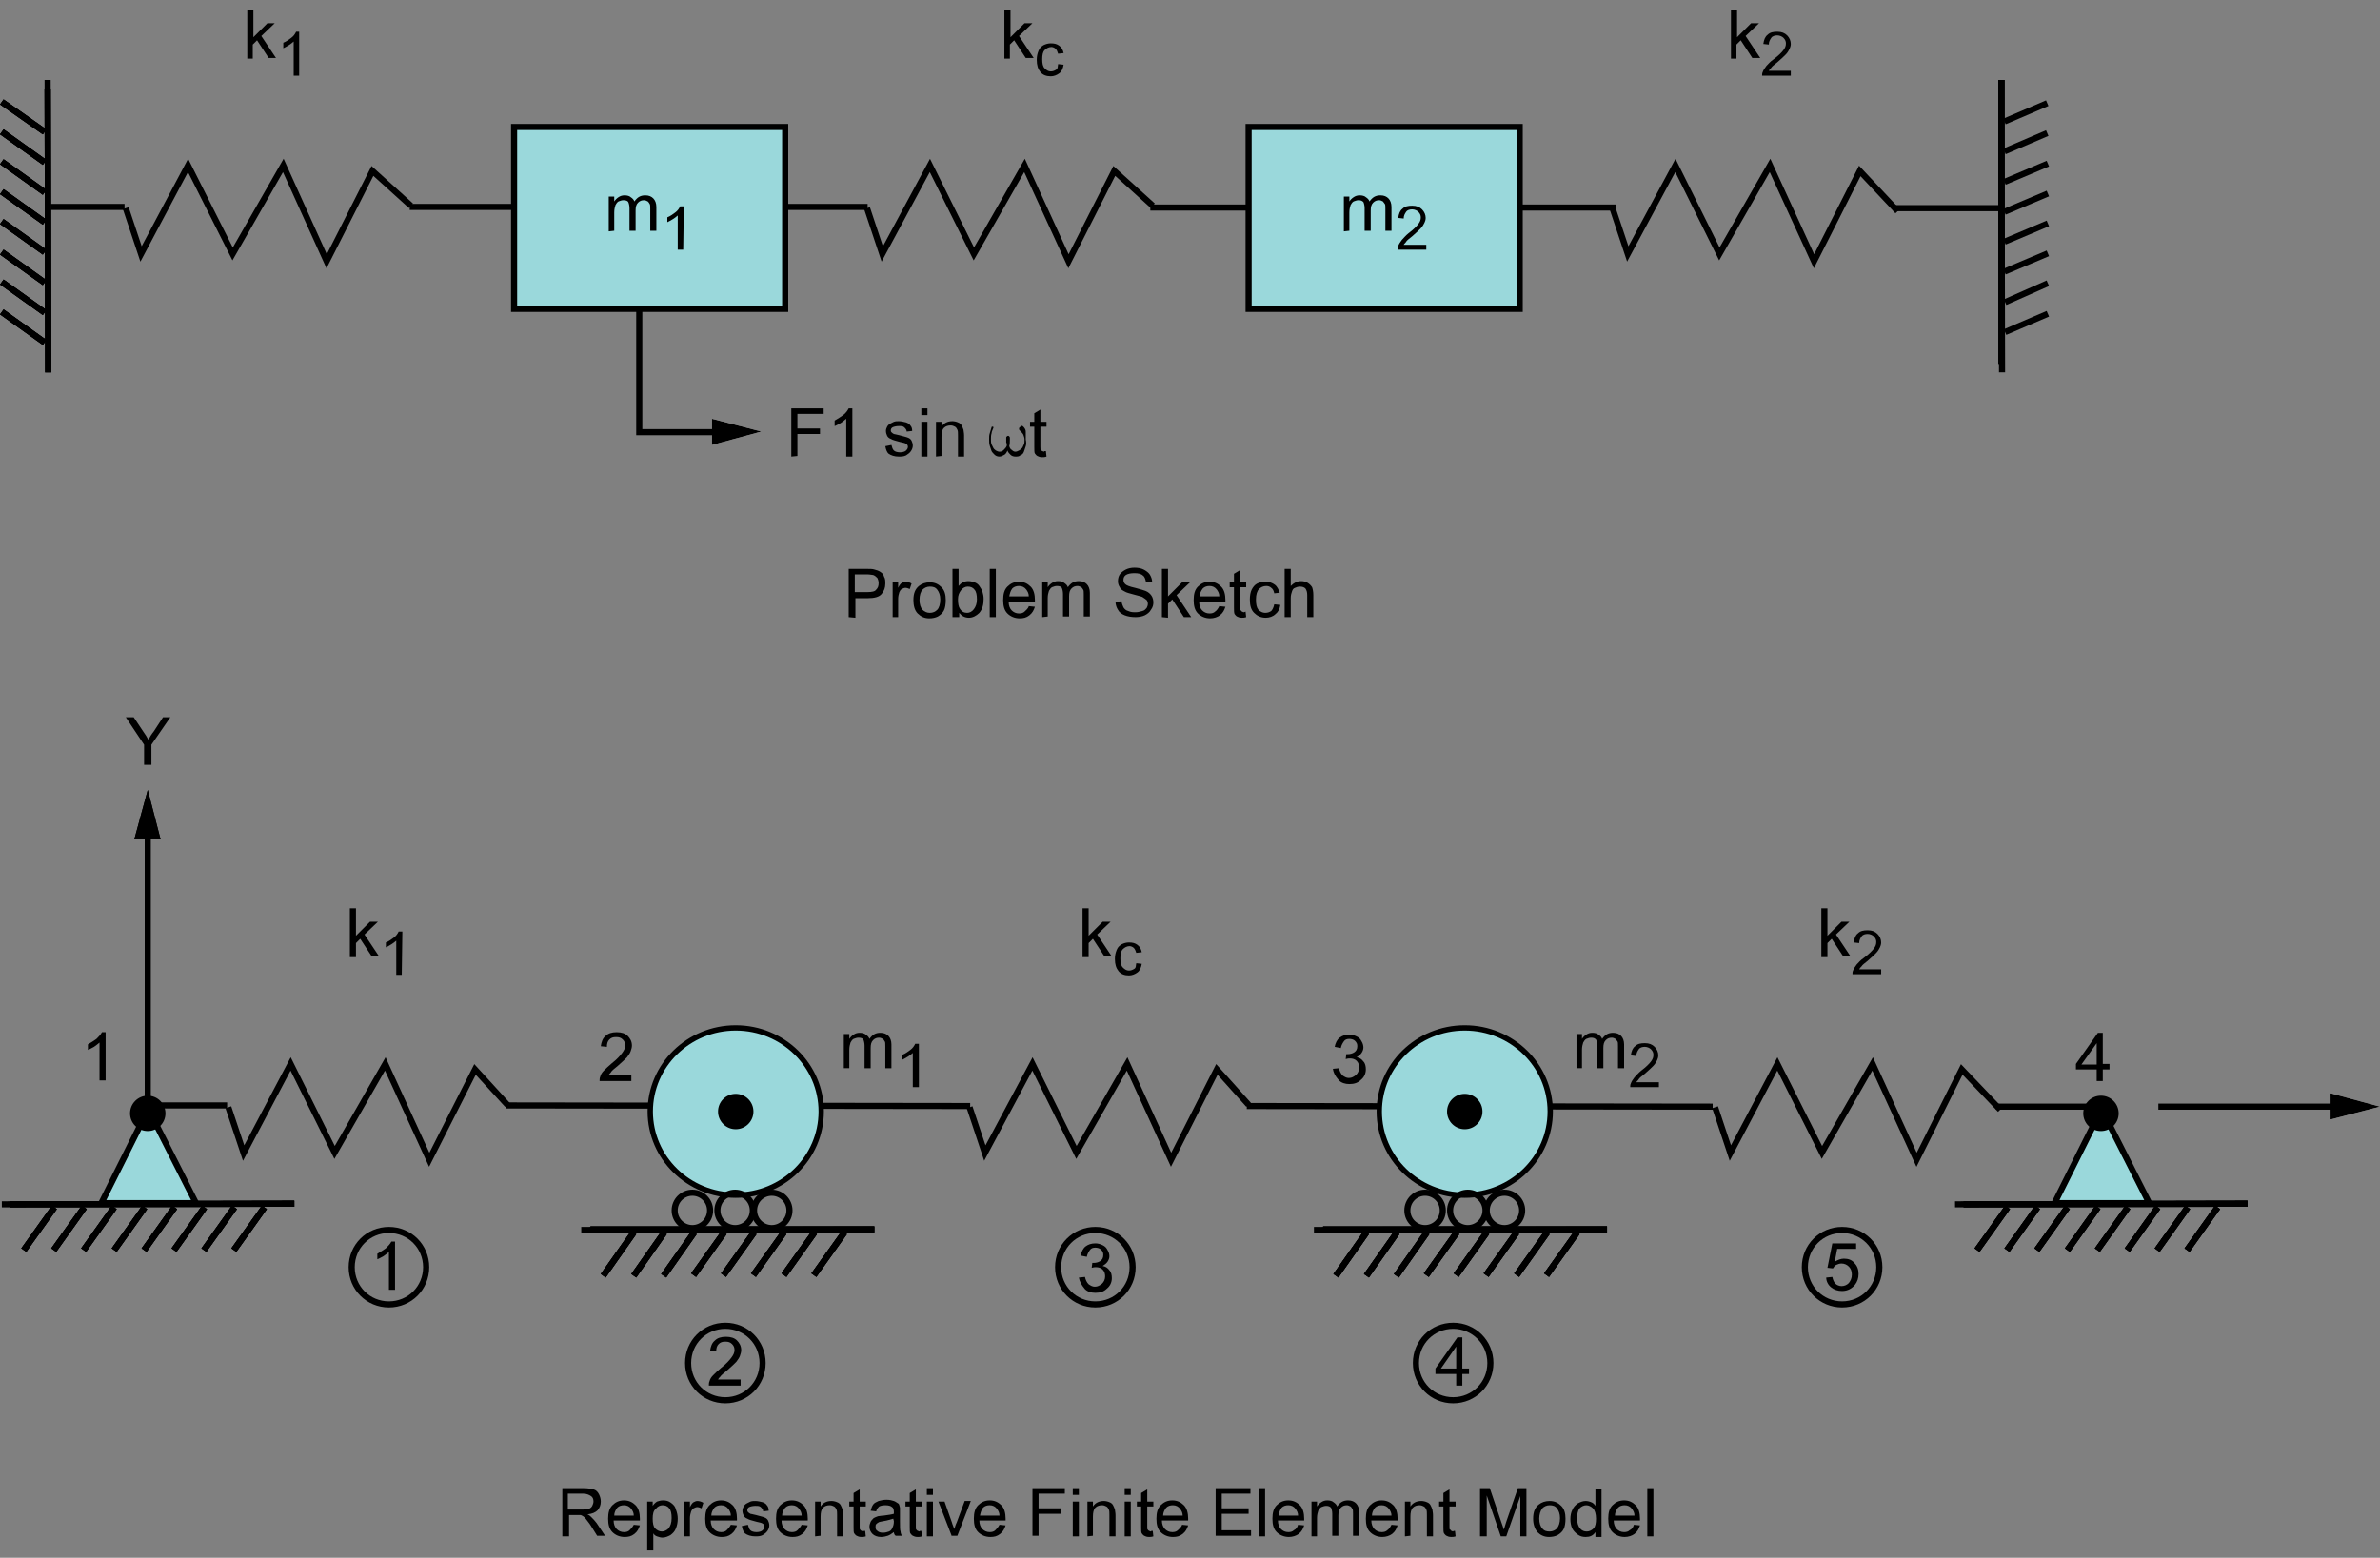 <?xml version="1.0" encoding="utf-8"?>
<!-- Generator: Adobe Illustrator 17.1.0, SVG Export Plug-In . SVG Version: 6.00 Build 0)  -->

<svg version="1.1" id="Layer_1" xmlns="http://www.w3.org/2000/svg" xmlns:xlink="http://www.w3.org/1999/xlink" x="0px" y="0px"
	 width="389.8px" height="255.2px" viewBox="0 0 389.8 255.2" enable-background="new 0 0 389.8 255.2" xml:space="preserve">
<rect x="0" y="0" width="389.8" height="255.2" fill="#808080" stroke="none"/>
<g enable-background="new    ">
	<path d="M139,101.1v-7.9h3c0.5,0,0.9,0,1.2,0.1c0.4,0.1,0.7,0.2,1,0.4s0.5,0.4,0.6,0.8c0.2,0.3,0.2,0.7,0.2,1.1
		c0,0.7-0.2,1.2-0.6,1.7s-1.2,0.7-2.3,0.7h-2v3.2L139,101.1L139,101.1z M140.1,97h2c0.7,0,1.2-0.1,1.4-0.4c0.3-0.3,0.4-0.6,0.4-1.1
		c0-0.3-0.1-0.6-0.2-0.8c-0.2-0.2-0.4-0.4-0.7-0.5c-0.2,0-0.5-0.1-1-0.1h-2V97H140.1z"/>
	<path d="M146.2,101.1v-5.7h0.9v0.9c0.2-0.4,0.4-0.7,0.6-0.8c0.2-0.1,0.4-0.2,0.6-0.2c0.3,0,0.7,0.1,1,0.3l-0.3,0.9
		c-0.2-0.1-0.5-0.2-0.7-0.2s-0.4,0.1-0.6,0.2s-0.3,0.3-0.4,0.5c-0.1,0.3-0.2,0.7-0.2,1.1v3C147.1,101.1,146.2,101.1,146.2,101.1z"/>
	<path d="M149.6,98.3c0-1.1,0.3-1.8,0.9-2.3c0.5-0.4,1.1-0.6,1.8-0.6c0.8,0,1.4,0.3,1.9,0.8s0.7,1.2,0.7,2.1c0,0.7-0.1,1.3-0.3,1.7
		c-0.2,0.4-0.5,0.7-1,1c-0.4,0.2-0.9,0.3-1.4,0.3c-0.8,0-1.4-0.3-1.9-0.8S149.6,99.2,149.6,98.3z M150.6,98.3c0,0.7,0.2,1.3,0.5,1.6
		s0.7,0.5,1.2,0.5s0.9-0.2,1.2-0.5s0.5-0.9,0.5-1.7c0-0.7-0.2-1.2-0.5-1.6s-0.7-0.5-1.2-0.5s-0.9,0.2-1.2,0.5S150.6,97.5,150.6,98.3
		z"/>
	<path d="M156.9,101.1H156v-7.9h1V96c0.4-0.5,0.9-0.8,1.6-0.8c0.4,0,0.7,0.1,1,0.2s0.6,0.3,0.8,0.6c0.2,0.3,0.4,0.6,0.5,0.9
		c0.1,0.4,0.2,0.7,0.2,1.2c0,1-0.2,1.7-0.7,2.3c-0.5,0.5-1.1,0.8-1.7,0.8c-0.7,0-1.2-0.3-1.6-0.8v0.7H156.9z M156.9,98.2
		c0,0.7,0.1,1.2,0.3,1.5c0.3,0.5,0.7,0.7,1.2,0.7c0.4,0,0.8-0.2,1.1-0.6s0.5-0.9,0.5-1.6s-0.1-1.3-0.4-1.6c-0.3-0.4-0.7-0.5-1.1-0.5
		c-0.4,0-0.8,0.2-1.1,0.6S156.9,97.5,156.9,98.2z"/>
	<path d="M162.1,101.1v-7.9h1v7.9H162.1z"/>
	<path d="M168.5,99.3l1,0.1c-0.2,0.6-0.4,1-0.9,1.4s-1,0.5-1.6,0.5c-0.8,0-1.5-0.3-2-0.8s-0.7-1.2-0.7-2.2s0.2-1.7,0.7-2.2
		s1.1-0.8,1.9-0.8c0.8,0,1.4,0.3,1.9,0.8s0.7,1.3,0.7,2.2c0,0.1,0,0.1,0,0.3h-4.3c0,0.6,0.2,1.1,0.5,1.4s0.7,0.5,1.2,0.5
		c0.4,0,0.7-0.1,0.9-0.3S168.4,99.7,168.5,99.3z M165.3,97.7h3.2c0-0.5-0.2-0.8-0.4-1.1c-0.3-0.4-0.7-0.6-1.2-0.6
		c-0.4,0-0.8,0.1-1.1,0.4C165.5,96.8,165.4,97.2,165.3,97.7z"/>
	<path d="M170.7,101.1v-5.7h0.9v0.8c0.2-0.3,0.4-0.5,0.7-0.7s0.6-0.3,1-0.3s0.8,0.1,1,0.3c0.3,0.2,0.5,0.4,0.6,0.7
		c0.5-0.7,1-1,1.8-1c0.6,0,1,0.2,1.3,0.5s0.5,0.8,0.5,1.4v3.9h-1v-3.6c0-0.4,0-0.7-0.1-0.8c-0.1-0.2-0.2-0.3-0.3-0.4
		c-0.2-0.1-0.4-0.2-0.6-0.2c-0.4,0-0.7,0.1-1,0.4s-0.4,0.7-0.4,1.3v3.3h-1v-3.7c0-0.4-0.1-0.8-0.2-1s-0.4-0.3-0.8-0.3
		c-0.3,0-0.5,0.1-0.8,0.2c-0.2,0.1-0.4,0.4-0.5,0.6c-0.1,0.3-0.2,0.7-0.2,1.2v3L170.7,101.1L170.7,101.1z"/>
	<path d="M182.7,98.6l1-0.1c0,0.4,0.2,0.7,0.3,1c0.2,0.3,0.4,0.5,0.8,0.6c0.4,0.2,0.8,0.2,1.2,0.2s0.7-0.1,1.1-0.2s0.5-0.3,0.7-0.5
		c0.1-0.2,0.2-0.4,0.2-0.7c0-0.2-0.1-0.5-0.2-0.6s-0.4-0.3-0.7-0.5c-0.2-0.1-0.7-0.2-1.4-0.4s-1.2-0.3-1.5-0.5
		c-0.4-0.2-0.7-0.4-0.8-0.7c-0.2-0.3-0.3-0.6-0.3-1s0.1-0.8,0.3-1.1s0.6-0.6,1-0.8c0.4-0.2,0.9-0.3,1.4-0.3c0.6,0,1.1,0.1,1.5,0.3
		c0.4,0.2,0.8,0.5,1,0.8s0.4,0.8,0.4,1.2l-1,0.1c-0.1-0.5-0.2-0.9-0.5-1.1c-0.3-0.3-0.8-0.4-1.4-0.4c-0.6,0-1.1,0.1-1.4,0.3
		c-0.3,0.2-0.4,0.5-0.4,0.8s0.1,0.5,0.3,0.7s0.7,0.4,1.6,0.6c0.8,0.2,1.4,0.4,1.7,0.5c0.5,0.2,0.8,0.5,1,0.8s0.3,0.7,0.3,1.1
		s-0.1,0.8-0.4,1.2c-0.2,0.4-0.6,0.7-1,0.9c-0.4,0.2-1,0.3-1.5,0.3c-0.7,0-1.3-0.1-1.8-0.3c-0.5-0.2-0.9-0.5-1.1-0.9
		C182.9,99.6,182.7,99.1,182.7,98.6z"/>
	<path d="M190.3,101.1v-7.9h1v4.5l2.3-2.3h1.3l-2.2,2.1l2.4,3.6h-1.2l-1.9-2.9l-0.7,0.7v2.3L190.3,101.1L190.3,101.1z"/>
	<path d="M199.7,99.3l1,0.1c-0.2,0.6-0.4,1-0.9,1.4c-0.4,0.3-1,0.5-1.6,0.5c-0.8,0-1.5-0.3-2-0.8s-0.7-1.2-0.7-2.2s0.2-1.7,0.7-2.2
		s1.1-0.8,1.9-0.8c0.8,0,1.4,0.3,1.9,0.8s0.7,1.3,0.7,2.2c0,0.1,0,0.1,0,0.3h-4.3c0,0.6,0.2,1.1,0.5,1.4s0.7,0.5,1.2,0.5
		c0.4,0,0.7-0.1,0.9-0.3C199.3,100,199.5,99.7,199.7,99.3z M196.5,97.7h3.2c0-0.5-0.2-0.8-0.4-1.1c-0.3-0.4-0.7-0.6-1.2-0.6
		c-0.4,0-0.8,0.1-1.1,0.4C196.7,96.8,196.5,97.2,196.5,97.7z"/>
	<path d="M204,100.2l0.1,0.9c-0.3,0.1-0.5,0.1-0.7,0.1c-0.4,0-0.6-0.1-0.8-0.2s-0.3-0.3-0.4-0.4c-0.1-0.2-0.1-0.6-0.1-1.1v-3.3h-0.7
		v-0.8h0.7V94l1-0.6v2h1v0.8h-1v3.3c0,0.3,0,0.5,0.1,0.5s0.1,0.1,0.2,0.2c0.1,0,0.2,0.1,0.3,0.1C203.7,100.3,203.8,100.3,204,100.2z
		"/>
	<path d="M208.7,99l1,0.1c-0.1,0.7-0.4,1.2-0.8,1.5c-0.4,0.4-1,0.6-1.6,0.6c-0.8,0-1.4-0.3-1.9-0.8s-0.7-1.2-0.7-2.2
		c0-0.6,0.1-1.2,0.3-1.6s0.5-0.8,0.9-1s0.9-0.3,1.4-0.3c0.6,0,1.1,0.2,1.5,0.5s0.6,0.8,0.8,1.3l-0.9,0.1c-0.1-0.4-0.2-0.7-0.5-0.9
		c-0.2-0.2-0.5-0.3-0.8-0.3c-0.5,0-0.9,0.2-1.2,0.5s-0.5,0.9-0.5,1.7c0,0.8,0.1,1.3,0.4,1.7c0.3,0.3,0.7,0.5,1.1,0.5
		c0.4,0,0.7-0.1,1-0.3C208.4,99.9,208.6,99.5,208.7,99z"/>
	<path d="M210.4,101.1v-7.9h1V96c0.5-0.5,1-0.8,1.7-0.8c0.4,0,0.8,0.1,1.1,0.3c0.3,0.2,0.5,0.4,0.7,0.7c0.1,0.3,0.2,0.7,0.2,1.3v3.6
		h-1v-3.6c0-0.5-0.1-0.8-0.3-1.1c-0.2-0.2-0.5-0.3-0.9-0.3c-0.3,0-0.6,0.1-0.8,0.2c-0.3,0.1-0.4,0.3-0.5,0.6
		c-0.1,0.3-0.2,0.6-0.2,1.1v3.1C211.4,101.1,210.4,101.1,210.4,101.1z"/>
</g>
<g>
	<line fill="none" stroke="#000000" x1="310.1" y1="34.1" x2="327.4" y2="34.1"/>
	<path fill="none" stroke="#000000" d="M260.7,34"/>
	<line fill="none" stroke="#000000" x1="188.4" y1="34" x2="264.7" y2="34"/>
	<path fill="none" stroke="#000000" d="M188.4,34"/>
	<path fill="none" stroke="#000000" d="M138.1,33.9"/>
	<line fill="none" stroke="#000000" x1="67.1" y1="33.9" x2="142.1" y2="33.9"/>
	<path fill="none" stroke="#000000" d="M70.1,33.9"/>
	<line fill="none" stroke="#000000" x1="8.3" y1="33.9" x2="20.4" y2="33.9"/>
	<rect x="204.5" y="20.8" fill="#9AD8DB" stroke="#000000" width="44.4" height="29.8"/>
	<rect x="84.2" y="20.8" fill="#9AD8DB" stroke="#000000" width="44.4" height="29.8"/>
	<g enable-background="new    ">
		<path d="M40.5,9.4V1.6h1v4.5l2.3-2.3H45l-2.2,2.1l2.4,3.6H44l-1.9-2.9l-0.7,0.7v2.3h-0.9V9.4z"/>
	</g>
	<g enable-background="new    ">
		<path d="M49,12.4h-0.9V6.8c-0.2,0.2-0.5,0.4-0.8,0.6s-0.7,0.4-0.9,0.5V7c0.5-0.2,0.9-0.5,1.3-0.8s0.6-0.6,0.8-1H49V12.4z"/>
	</g>
	<g enable-background="new    ">
		<path d="M283.5,9.4V1.6h1v4.5l2.3-2.3h1.3l-2.2,2.1l2.4,3.6H287l-1.9-2.9l-0.7,0.7v2.3h-0.9V9.4z"/>
	</g>
	<g enable-background="new    ">
		<path d="M293.3,11.6v0.8h-4.7c0-0.2,0-0.4,0.1-0.6c0.1-0.3,0.3-0.6,0.6-1c0.3-0.3,0.6-0.7,1.2-1.1c0.8-0.6,1.3-1.1,1.6-1.5
			c0.3-0.4,0.4-0.7,0.4-1.1c0-0.3-0.1-0.6-0.4-0.9c-0.2-0.2-0.6-0.4-1-0.4s-0.8,0.1-1,0.4s-0.4,0.6-0.4,1.1l-0.9-0.1
			c0.1-0.7,0.3-1.2,0.7-1.5c0.4-0.4,0.9-0.5,1.6-0.5s1.2,0.2,1.6,0.6s0.6,0.9,0.6,1.4c0,0.3-0.1,0.6-0.2,0.8
			c-0.1,0.2-0.3,0.6-0.6,0.9c-0.3,0.3-0.7,0.7-1.4,1.3c-0.5,0.4-0.9,0.7-1,0.9c-0.2,0.2-0.3,0.3-0.4,0.5
			C289.7,11.6,293.3,11.6,293.3,11.6z"/>
	</g>
	<g enable-background="new    ">
		<path d="M164.5,9.4V1.6h1v4.5l2.3-2.3h1.3l-2.2,2.1l2.4,3.6H168l-1.9-2.9l-0.7,0.7v2.3h-0.9V9.4z"/>
	</g>
	<g enable-background="new    ">
		<path d="M173.3,10.5l0.9,0.1c-0.1,0.6-0.3,1.1-0.7,1.4c-0.4,0.3-0.9,0.5-1.4,0.5c-0.7,0-1.3-0.2-1.7-0.7s-0.6-1.1-0.6-2
			c0-0.6,0.1-1,0.3-1.5s0.5-0.7,0.8-0.9c0.4-0.2,0.8-0.3,1.2-0.3c0.6,0,1,0.1,1.4,0.4s0.6,0.7,0.7,1.2l-0.9,0.1
			c-0.1-0.3-0.2-0.6-0.4-0.8s-0.5-0.3-0.7-0.3c-0.4,0-0.8,0.2-1.1,0.5s-0.4,0.8-0.4,1.5s0.1,1.2,0.4,1.5s0.6,0.5,1,0.5
			c0.3,0,0.6-0.1,0.9-0.3S173.2,11,173.3,10.5z"/>
	</g>
	<g enable-background="new    ">
		<path d="M99.7,37.9v-5.7h0.9V33c0.2-0.3,0.4-0.5,0.7-0.7s0.6-0.3,1-0.3s0.8,0.1,1,0.3c0.3,0.2,0.5,0.4,0.6,0.7c0.5-0.7,1-1,1.8-1
			c0.6,0,1,0.2,1.3,0.5s0.5,0.8,0.5,1.4v3.9h-1v-3.6c0-0.4,0-0.7-0.1-0.8c-0.1-0.2-0.2-0.3-0.3-0.4c-0.2-0.1-0.4-0.2-0.6-0.2
			c-0.4,0-0.7,0.1-1,0.4s-0.4,0.7-0.4,1.3v3.3h-1v-3.7c0-0.4-0.1-0.8-0.2-1s-0.4-0.3-0.8-0.3c-0.3,0-0.5,0.1-0.8,0.2
			c-0.2,0.1-0.4,0.4-0.5,0.6c-0.1,0.3-0.2,0.7-0.2,1.2v3L99.7,37.9L99.7,37.9z"/>
	</g>
	<g enable-background="new    ">
		<path d="M111.9,40.9H111v-5.6c-0.2,0.2-0.5,0.4-0.8,0.6s-0.7,0.4-0.9,0.5v-0.8c0.5-0.2,0.9-0.5,1.3-0.8s0.6-0.6,0.8-1h0.6
			L111.9,40.9L111.9,40.9z"/>
	</g>
	<g enable-background="new    ">
		<path d="M220.1,37.9v-5.7h0.9V33c0.2-0.3,0.4-0.5,0.7-0.7s0.6-0.3,1-0.3s0.8,0.1,1,0.3c0.3,0.2,0.5,0.4,0.6,0.7c0.5-0.7,1-1,1.8-1
			c0.6,0,1,0.2,1.3,0.5s0.5,0.8,0.5,1.4v3.9h-1v-3.6c0-0.4,0-0.7-0.1-0.8s-0.2-0.3-0.3-0.4c-0.2-0.1-0.4-0.2-0.6-0.2
			c-0.4,0-0.7,0.1-1,0.4c-0.3,0.3-0.4,0.7-0.4,1.3v3.3h-1v-3.7c0-0.4-0.1-0.8-0.2-1c-0.2-0.2-0.4-0.3-0.8-0.3
			c-0.3,0-0.5,0.1-0.8,0.2c-0.2,0.1-0.4,0.4-0.5,0.6c-0.1,0.3-0.2,0.7-0.2,1.2v3L220.1,37.9L220.1,37.9z"/>
	</g>
	<g enable-background="new    ">
		<path d="M233.6,40.1v0.8h-4.7c0-0.2,0-0.4,0.1-0.6c0.1-0.3,0.3-0.6,0.6-1c0.3-0.3,0.6-0.7,1.1-1.1c0.8-0.6,1.3-1.1,1.6-1.5
			s0.4-0.7,0.4-1.1c0-0.3-0.1-0.6-0.4-0.9c-0.2-0.2-0.6-0.4-1-0.4s-0.8,0.1-1,0.4s-0.4,0.6-0.4,1.1l-0.9-0.1
			c0.1-0.7,0.3-1.2,0.7-1.5c0.4-0.4,0.9-0.5,1.6-0.5c0.7,0,1.2,0.2,1.6,0.6s0.6,0.9,0.6,1.4c0,0.3-0.1,0.6-0.2,0.8s-0.3,0.6-0.6,0.9
			c-0.3,0.3-0.7,0.7-1.4,1.3c-0.5,0.4-0.9,0.7-1,0.9s-0.3,0.3-0.4,0.5C229.9,40.1,233.6,40.1,233.6,40.1z"/>
	</g>
	<g enable-background="new    ">
		<path d="M129.6,74.8v-7.9h5.3v0.9h-4.3v2.4h3.7v0.9h-3.7v3.6L129.6,74.8L129.6,74.8z"/>
		<path d="M139.6,74.8h-1v-6.2c-0.2,0.2-0.5,0.4-0.9,0.7c-0.4,0.2-0.7,0.4-1,0.5v-0.9c0.5-0.3,1-0.6,1.4-0.9s0.7-0.7,0.9-1.1h0.6
			V74.8z"/>
		<path d="M145,73.1l1-0.2c0.1,0.4,0.2,0.7,0.4,0.9c0.2,0.2,0.6,0.3,1,0.3s0.8-0.1,1-0.3s0.3-0.4,0.3-0.6s-0.1-0.4-0.3-0.5
			c-0.1-0.1-0.5-0.2-1-0.3c-0.7-0.2-1.2-0.3-1.5-0.5c-0.3-0.1-0.5-0.3-0.6-0.5s-0.2-0.5-0.2-0.8s0.1-0.5,0.2-0.7
			c0.1-0.2,0.3-0.4,0.5-0.5s0.4-0.2,0.6-0.3c0.3-0.1,0.5-0.1,0.8-0.1c0.4,0,0.8,0.1,1.2,0.2c0.3,0.1,0.6,0.3,0.7,0.5
			c0.2,0.2,0.3,0.5,0.3,0.9l-0.9,0.1c0-0.3-0.2-0.5-0.4-0.7s-0.5-0.2-0.9-0.2s-0.8,0.1-1,0.2s-0.3,0.3-0.3,0.5c0,0.1,0,0.2,0.1,0.3
			c0.1,0.1,0.2,0.2,0.4,0.3c0.1,0,0.4,0.1,0.9,0.2c0.7,0.2,1.2,0.3,1.4,0.4c0.3,0.1,0.5,0.3,0.6,0.5s0.2,0.5,0.2,0.8
			s-0.1,0.6-0.3,0.9s-0.5,0.5-0.8,0.7c-0.4,0.2-0.8,0.2-1.2,0.2c-0.7,0-1.3-0.2-1.7-0.5C145.3,74.1,145.1,73.7,145,73.1z"/>
		<path d="M150.9,68v-1.1h1V68H150.9z M150.9,74.8v-5.7h1v5.7H150.9z"/>
		<path d="M153.3,74.8v-5.7h0.9v0.8c0.4-0.6,1-0.9,1.8-0.9c0.3,0,0.7,0.1,0.9,0.2c0.3,0.1,0.5,0.3,0.6,0.5s0.2,0.4,0.3,0.7
			c0,0.2,0.1,0.5,0.1,0.9v3.5h-1v-3.5c0-0.4,0-0.7-0.1-0.9s-0.2-0.4-0.4-0.5s-0.4-0.2-0.7-0.2c-0.4,0-0.8,0.1-1.1,0.4
			s-0.4,0.8-0.4,1.5v3.1L153.3,74.8L153.3,74.8z"/>
	</g>
	<g enable-background="new    ">
		<path d="M168,73.1c-0.1,0.3-0.2,0.6-0.3,0.9s-0.3,0.5-0.6,0.6c-0.2,0.2-0.5,0.2-0.8,0.2s-0.6-0.1-0.8-0.3
			c-0.2-0.2-0.4-0.4-0.5-0.7c-0.1,0.3-0.3,0.6-0.5,0.7s-0.5,0.3-0.8,0.3s-0.6-0.1-0.8-0.3c-0.2-0.2-0.4-0.4-0.5-0.6
			c-0.1-0.3-0.2-0.6-0.3-0.9s-0.1-0.7-0.1-1c0-0.4,0-0.7,0.1-1s0.2-0.7,0.3-1c0,0,0-0.1,0.1-0.1h0.1c0,0,0.1,0,0.1,0.1v0.1
			c-0.1,0.3-0.3,0.6-0.3,0.9c-0.1,0.3-0.1,0.6-0.1,1c0,0.3,0,0.5,0.1,0.8c0.1,0.2,0.2,0.4,0.3,0.6s0.3,0.3,0.4,0.4
			c0.2,0.1,0.4,0.2,0.6,0.2c0.3,0,0.5-0.1,0.7-0.3c0.2-0.2,0.4-0.4,0.5-0.7c0-0.2,0-0.4-0.1-0.5c0-0.2,0-0.4,0-0.5v-0.1
			c0,0,0-0.1,0-0.2s0-0.1,0.1-0.2c0,0,0.1-0.1,0.2-0.1c0.1,0,0.1,0,0.2,0.1c0,0,0.1,0.1,0.1,0.2s0,0.1,0,0.2s0,0.1,0,0.1
			c0,0.4,0,0.7-0.1,1.1c0.1,0.3,0.2,0.5,0.4,0.6c0.2,0.2,0.4,0.3,0.6,0.3c0.2,0,0.4-0.1,0.6-0.2c0.2-0.1,0.4-0.3,0.5-0.4
			s0.2-0.4,0.3-0.6s0.1-0.5,0.1-0.8s-0.1-0.5-0.2-0.8c-0.1-0.2-0.3-0.4-0.5-0.6c-0.1-0.1-0.2-0.2-0.2-0.3s0-0.2,0.1-0.3
			c0.1-0.1,0.2-0.1,0.3-0.2s0.2,0,0.3,0.1s0.2,0.2,0.3,0.4c0.1,0.2,0.1,0.4,0.1,0.5s0,0.4,0,0.6s0,0.4,0,0.6
			C168.1,72.4,168.1,72.8,168,73.1z"/>
	</g>
	<g enable-background="new    ">
		<path d="M171.3,73.9l0.1,0.9c-0.3,0.1-0.5,0.1-0.7,0.1c-0.4,0-0.6-0.1-0.8-0.2s-0.3-0.3-0.4-0.4s-0.1-0.6-0.1-1.1v-3.3h-0.7v-0.8
			h0.7v-1.4l1-0.6v2h1v0.8h-1v3.3c0,0.3,0,0.5,0.1,0.5c0,0.1,0.1,0.1,0.2,0.2c0.1,0,0.2,0.1,0.3,0.1C171,73.9,171.1,73.9,171.3,73.9
			z"/>
	</g>
	<polyline fill="none" stroke="#000000" points="310.8,34.6 304.6,28 297.1,42.8 289.9,27.1 281.6,41.6 274.4,27.1 266.6,41.6 
		264.1,34.1 	"/>
	<polyline fill="none" stroke="#000000" points="188.8,33.7 182.5,28 175,42.8 167.8,27.1 159.5,41.6 152.3,27.1 144.5,41.6 
		142,34.1 	"/>
	<polyline fill="none" stroke="#000000" points="67.3,33.7 61,28 53.5,42.8 46.4,27.1 38.1,41.6 30.8,27.1 23.1,41.6 20.6,34.1 	"/>
	<g>
		<line fill="none" stroke="#000000" stroke-width="1.001" x1="7.8" y1="14.5" x2="7.9" y2="61"/>
		<line fill="none" stroke="#000000" stroke-width="1.001" x1="0.3" y1="36.3" x2="7.3" y2="41.3"/>
		<line fill="none" stroke="#000000" stroke-width="1.001" x1="0.3" y1="26.5" x2="7.3" y2="31.5"/>
		<line fill="none" stroke="#000000" stroke-width="1.001" x1="0.3" y1="46.2" x2="7.3" y2="51.2"/>
		<line fill="none" stroke="#000000" stroke-width="1.001" x1="0.3" y1="51.1" x2="7.3" y2="56.1"/>
		<line fill="none" stroke="#000000" stroke-width="1.001" x1="0.3" y1="16.7" x2="7.3" y2="21.6"/>
		<line fill="none" stroke="#000000" stroke-width="1.001" x1="0.3" y1="21.6" x2="7.3" y2="26.6"/>
		<line fill="none" stroke="#000000" stroke-width="1.001" x1="0.3" y1="31.4" x2="7.3" y2="36.4"/>
		<line fill="none" stroke="#000000" stroke-width="1.001" x1="0.3" y1="41.3" x2="7.3" y2="46.3"/>
		<line fill="none" stroke="#000000" stroke-width="1.001" x1="7.8" y1="14.5" x2="7.9" y2="61"/>
		<line fill="none" stroke="#000000" stroke-width="1.001" x1="0.3" y1="36.3" x2="7.3" y2="41.3"/>
		<line fill="none" stroke="#000000" stroke-width="1.001" x1="0.3" y1="26.5" x2="7.3" y2="31.5"/>
		<line fill="none" stroke="#000000" stroke-width="1.001" x1="0.3" y1="46.2" x2="7.3" y2="51.2"/>
		<line fill="none" stroke="#000000" stroke-width="1.001" x1="0.3" y1="51.1" x2="7.3" y2="56.1"/>
		<line fill="none" stroke="#000000" stroke-width="1.001" x1="0.3" y1="16.7" x2="7.3" y2="21.6"/>
		<line fill="none" stroke="#000000" stroke-width="1.001" x1="0.3" y1="21.6" x2="7.3" y2="26.6"/>
		<line fill="none" stroke="#000000" stroke-width="1.001" x1="0.3" y1="31.4" x2="7.3" y2="36.4"/>
		<line fill="none" stroke="#000000" stroke-width="1.001" x1="0.3" y1="41.3" x2="7.3" y2="46.3"/>
		<line fill="none" stroke="#000000" stroke-width="1.001" x1="7.8" y1="13.1" x2="7.9" y2="61"/>
		<line fill="none" stroke="#000000" stroke-width="1.001" x1="0.3" y1="36.3" x2="7.3" y2="41.3"/>
		<line fill="none" stroke="#000000" stroke-width="1.001" x1="0.3" y1="26.5" x2="7.3" y2="31.5"/>
		<line fill="none" stroke="#000000" stroke-width="1.001" x1="0.3" y1="46.2" x2="7.3" y2="51.2"/>
		<line fill="none" stroke="#000000" stroke-width="1.001" x1="0.3" y1="51.1" x2="7.3" y2="56.1"/>
		<line fill="none" stroke="#000000" stroke-width="1.001" x1="0.3" y1="16.7" x2="7.3" y2="21.6"/>
		<line fill="none" stroke="#000000" stroke-width="1.001" x1="0.3" y1="21.6" x2="7.3" y2="26.6"/>
		<line fill="none" stroke="#000000" stroke-width="1.001" x1="0.3" y1="31.4" x2="7.3" y2="36.4"/>
		<line fill="none" stroke="#000000" stroke-width="1.001" x1="0.3" y1="41.3" x2="7.3" y2="46.3"/>
	</g>
	<g>
		<line fill="none" stroke="#000000" stroke-width="1.001" x1="327.8" y1="59.6" x2="327.8" y2="13.1"/>
		<line fill="none" stroke="#000000" stroke-width="1.001" x1="327.8" y1="59.6" x2="327.8" y2="13.1"/>
		<line fill="none" stroke="#000000" stroke-width="1.001" x1="327.9" y1="61" x2="327.8" y2="13.1"/>
		<line fill="none" stroke="#000000" stroke-width="1.001" x1="335.4" y1="31.7" x2="328.3" y2="34.7"/>
		<line fill="none" stroke="#000000" stroke-width="1.001" x1="335.4" y1="41.5" x2="328.3" y2="44.5"/>
		<line fill="none" stroke="#000000" stroke-width="1.001" x1="335.3" y1="21.8" x2="328.3" y2="24.8"/>
		<line fill="none" stroke="#000000" stroke-width="1.001" x1="335.3" y1="16.9" x2="328.3" y2="19.9"/>
		<line fill="none" stroke="#000000" stroke-width="1.001" x1="335.4" y1="51.4" x2="328.4" y2="54.4"/>
		<line fill="none" stroke="#000000" stroke-width="1.001" x1="335.4" y1="46.4" x2="328.4" y2="49.5"/>
		<line fill="none" stroke="#000000" stroke-width="1.001" x1="335.4" y1="36.6" x2="328.3" y2="39.6"/>
		<line fill="none" stroke="#000000" stroke-width="1.001" x1="335.4" y1="26.8" x2="328.3" y2="29.8"/>
	</g>
	<g>
		<g>
			<polygon fill="#FFFFFF" points="116.6,72.9 124.7,70.7 116.6,68.6 			"/>
		</g>
		<g>
			<polyline fill="none" stroke="#000000" points="104.7,50.6 104.7,70.8 118.1,70.8 			"/>
			<polygon points="116.6,72.9 124.7,70.7 116.6,68.6 			"/>
		</g>
	</g>
</g>
<g enable-background="new    ">
	<path d="M92.1,251.7v-7.9h3.5c0.7,0,1.2,0.1,1.6,0.2s0.7,0.4,0.9,0.8c0.2,0.4,0.3,0.8,0.3,1.2c0,0.6-0.2,1-0.5,1.4
		c-0.4,0.4-0.9,0.6-1.7,0.7c0.3,0.1,0.5,0.3,0.6,0.4c0.3,0.3,0.6,0.6,0.9,1l1.4,2.1h-1.3l-1-1.6c-0.3-0.5-0.6-0.8-0.8-1.1
		c-0.2-0.3-0.4-0.4-0.5-0.5c-0.2-0.1-0.3-0.2-0.5-0.2c-0.1,0-0.3,0-0.6,0h-1.2v3.5L92.1,251.7L92.1,251.7z M93.1,247.3h2.2
		c0.5,0,0.8,0,1.1-0.1s0.5-0.3,0.6-0.5s0.2-0.5,0.2-0.7c0-0.4-0.1-0.7-0.4-0.9s-0.7-0.4-1.3-0.4H93v2.6H93.1z"/>
	<path d="M103.8,249.8l1,0.1c-0.2,0.6-0.4,1-0.9,1.4s-1,0.5-1.6,0.5c-0.8,0-1.5-0.3-2-0.8s-0.7-1.2-0.7-2.2s0.2-1.7,0.7-2.2
		s1.1-0.8,1.9-0.8s1.4,0.3,1.9,0.8s0.7,1.3,0.7,2.2c0,0.1,0,0.1,0,0.3h-4.3c0,0.6,0.2,1.1,0.5,1.4c0.3,0.3,0.7,0.5,1.2,0.5
		c0.4,0,0.7-0.1,0.9-0.3S103.6,250.2,103.8,249.8z M100.6,248.3h3.2c0-0.5-0.2-0.8-0.4-1.1c-0.3-0.4-0.7-0.6-1.2-0.6
		c-0.4,0-0.8,0.1-1.1,0.4C100.8,247.4,100.6,247.8,100.6,248.3z"/>
	<path d="M106,253.8V246h0.9v0.7c0.2-0.3,0.4-0.5,0.7-0.7c0.3-0.1,0.6-0.2,1-0.2c0.5,0,0.9,0.1,1.3,0.4s0.7,0.6,0.8,1.1
		c0.2,0.5,0.3,1,0.3,1.5c0,0.6-0.1,1.1-0.3,1.6c-0.2,0.5-0.5,0.8-0.9,1.1c-0.4,0.2-0.8,0.4-1.3,0.4c-0.3,0-0.6-0.1-0.9-0.2
		c-0.3-0.1-0.5-0.3-0.6-0.5v2.8h-1V253.8z M106.9,248.8c0,0.7,0.1,1.3,0.4,1.6s0.7,0.5,1.1,0.5s0.8-0.2,1.1-0.5
		c0.3-0.4,0.5-0.9,0.5-1.7c0-0.7-0.1-1.3-0.4-1.6c-0.3-0.4-0.7-0.5-1.1-0.5s-0.8,0.2-1.1,0.6C107,247.5,106.9,248.1,106.9,248.8z"/>
	<path d="M112.1,251.7V246h0.9v0.9c0.2-0.4,0.4-0.7,0.6-0.8s0.4-0.2,0.6-0.2c0.3,0,0.7,0.1,1,0.3l-0.3,0.9c-0.2-0.1-0.5-0.2-0.7-0.2
		s-0.4,0.1-0.6,0.2s-0.3,0.3-0.4,0.5c-0.1,0.3-0.2,0.7-0.2,1.1v3H112.1z"/>
	<path d="M119.7,249.8l1,0.1c-0.2,0.6-0.4,1-0.9,1.4s-1,0.5-1.6,0.5c-0.8,0-1.5-0.3-2-0.8s-0.7-1.2-0.7-2.2s0.2-1.7,0.7-2.2
		s1.1-0.8,1.9-0.8s1.4,0.3,1.9,0.8s0.7,1.3,0.7,2.2c0,0.1,0,0.1,0,0.3h-4.3c0,0.6,0.2,1.1,0.5,1.4c0.3,0.3,0.7,0.5,1.2,0.5
		c0.4,0,0.7-0.1,0.9-0.3S119.5,250.2,119.7,249.8z M116.5,248.3h3.2c0-0.5-0.2-0.8-0.4-1.1c-0.3-0.4-0.7-0.6-1.2-0.6
		c-0.4,0-0.8,0.1-1.1,0.4C116.7,247.4,116.5,247.8,116.5,248.3z"/>
	<path d="M121.5,250l1-0.2c0.1,0.4,0.2,0.7,0.4,0.9c0.2,0.2,0.6,0.3,1,0.3s0.8-0.1,1-0.3s0.3-0.4,0.3-0.6c0-0.2-0.1-0.4-0.3-0.5
		c-0.1-0.1-0.5-0.2-1-0.3c-0.7-0.2-1.2-0.3-1.5-0.5c-0.3-0.1-0.5-0.3-0.6-0.5s-0.2-0.5-0.2-0.8s0.1-0.5,0.2-0.7s0.3-0.4,0.5-0.5
		s0.4-0.2,0.6-0.3c0.3-0.1,0.5-0.1,0.8-0.1c0.4,0,0.8,0.1,1.2,0.2c0.3,0.1,0.6,0.3,0.7,0.5c0.2,0.2,0.3,0.5,0.3,0.9l-0.9,0.1
		c0-0.3-0.2-0.5-0.4-0.7c-0.2-0.2-0.5-0.2-0.9-0.2s-0.8,0.1-1,0.2c-0.2,0.1-0.3,0.3-0.3,0.5c0,0.1,0,0.2,0.1,0.3s0.2,0.2,0.4,0.3
		c0.1,0,0.4,0.1,0.9,0.2c0.7,0.2,1.2,0.3,1.4,0.4c0.3,0.1,0.5,0.3,0.6,0.5s0.2,0.5,0.2,0.8s-0.1,0.6-0.3,0.9
		c-0.2,0.3-0.5,0.5-0.8,0.7c-0.4,0.2-0.8,0.2-1.2,0.2c-0.7,0-1.3-0.2-1.7-0.5C121.8,251,121.6,250.6,121.5,250z"/>
	<path d="M131.3,249.8l1,0.1c-0.2,0.6-0.4,1-0.9,1.4s-1,0.5-1.6,0.5c-0.8,0-1.5-0.3-2-0.8s-0.7-1.2-0.7-2.2s0.2-1.7,0.7-2.2
		s1.1-0.8,1.9-0.8c0.8,0,1.4,0.3,1.9,0.8s0.7,1.3,0.7,2.2c0,0.1,0,0.1,0,0.3H128c0,0.6,0.2,1.1,0.5,1.4c0.3,0.3,0.7,0.5,1.2,0.5
		c0.4,0,0.7-0.1,0.9-0.3S131.1,250.2,131.3,249.8z M128.1,248.3h3.2c0-0.5-0.2-0.8-0.4-1.1c-0.3-0.4-0.7-0.6-1.2-0.6
		c-0.4,0-0.8,0.1-1.1,0.4C128.3,247.4,128.1,247.8,128.1,248.3z"/>
	<path d="M133.5,251.7V246h0.9v0.8c0.4-0.6,1-0.9,1.8-0.9c0.3,0,0.7,0.1,0.9,0.2c0.3,0.1,0.5,0.3,0.6,0.5s0.2,0.4,0.3,0.7
		c0,0.2,0.1,0.5,0.1,0.9v3.5h-1v-3.5c0-0.4,0-0.7-0.1-0.9s-0.2-0.4-0.4-0.5s-0.4-0.2-0.7-0.2c-0.4,0-0.8,0.1-1.1,0.4
		c-0.3,0.3-0.4,0.8-0.4,1.5v3.1L133.5,251.7L133.5,251.7z"/>
	<path d="M141.7,250.8l0.1,0.9c-0.3,0.1-0.5,0.1-0.7,0.1c-0.4,0-0.6-0.1-0.8-0.2c-0.2-0.1-0.3-0.3-0.4-0.4s-0.1-0.6-0.1-1.1v-3.3
		h-0.7V246h0.7v-1.4l1-0.6v2h1v0.8h-1v3.3c0,0.3,0,0.5,0.1,0.5c0,0.1,0.1,0.1,0.2,0.2c0.1,0,0.2,0.1,0.3,0.1
		C141.4,250.8,141.5,250.8,141.7,250.8z"/>
	<path d="M146.4,251c-0.4,0.3-0.7,0.5-1,0.6s-0.7,0.2-1.1,0.2c-0.6,0-1.1-0.2-1.4-0.5c-0.3-0.3-0.5-0.7-0.5-1.2
		c0-0.3,0.1-0.5,0.2-0.8c0.1-0.2,0.3-0.4,0.5-0.6c0.2-0.1,0.4-0.2,0.7-0.3c0.2,0,0.5-0.1,0.9-0.1c0.8-0.1,1.4-0.2,1.7-0.3
		c0-0.1,0-0.2,0-0.3c0-0.4-0.1-0.7-0.3-0.8c-0.2-0.2-0.6-0.3-1.1-0.3s-0.8,0.1-1,0.2c-0.2,0.2-0.4,0.4-0.5,0.8l-0.9-0.1
		c0.1-0.4,0.2-0.7,0.4-1s0.5-0.4,0.9-0.6c0.4-0.1,0.8-0.2,1.3-0.2s0.9,0.1,1.2,0.2s0.5,0.3,0.7,0.4s0.2,0.4,0.3,0.7
		c0,0.2,0,0.5,0,0.9v1.3c0,0.9,0,1.5,0.1,1.7c0,0.2,0.1,0.5,0.2,0.7h-1C146.5,251.5,146.4,251.2,146.4,251z M146.3,248.8
		c-0.4,0.1-0.9,0.3-1.6,0.4c-0.4,0.1-0.7,0.1-0.8,0.2c-0.2,0.1-0.3,0.2-0.4,0.3s-0.1,0.3-0.1,0.5c0,0.3,0.1,0.5,0.3,0.6
		c0.2,0.2,0.5,0.3,0.9,0.3s0.7-0.1,1-0.2s0.5-0.4,0.6-0.7c0.1-0.2,0.2-0.5,0.2-1L146.3,248.8L146.3,248.8z"/>
	<path d="M150.9,250.8l0.1,0.9c-0.3,0.1-0.5,0.1-0.7,0.1c-0.4,0-0.6-0.1-0.8-0.2c-0.2-0.1-0.3-0.3-0.4-0.4s-0.1-0.6-0.1-1.1v-3.3
		h-0.7V246h0.7v-1.4l1-0.6v2h1v0.8h-1v3.3c0,0.3,0,0.5,0.1,0.5c0,0.1,0.1,0.1,0.2,0.2c0.1,0,0.2,0.1,0.3,0.1
		C150.6,250.8,150.7,250.8,150.9,250.8z"/>
	<path d="M151.8,244.9v-1.1h1v1.1H151.8z M151.8,251.7V246h1v5.7H151.8z"/>
	<path d="M155.9,251.7l-2.2-5.7h1l1.2,3.4c0.1,0.4,0.3,0.8,0.4,1.1c0.1-0.3,0.2-0.7,0.4-1.1l1.3-3.5h1l-2.2,5.7h-0.9V251.7z"/>
	<path d="M163.7,249.8l1,0.1c-0.2,0.6-0.4,1-0.9,1.4s-1,0.5-1.6,0.5c-0.8,0-1.5-0.3-2-0.8s-0.7-1.2-0.7-2.2s0.2-1.7,0.7-2.2
		s1.1-0.8,1.9-0.8c0.8,0,1.4,0.3,1.9,0.8s0.7,1.3,0.7,2.2c0,0.1,0,0.1,0,0.3h-4.3c0,0.6,0.2,1.1,0.5,1.4c0.3,0.3,0.7,0.5,1.2,0.5
		c0.4,0,0.7-0.1,0.9-0.3S163.5,250.2,163.7,249.8z M160.5,248.3h3.2c0-0.5-0.2-0.8-0.4-1.1c-0.3-0.4-0.7-0.6-1.2-0.6
		c-0.4,0-0.8,0.1-1.1,0.4C160.7,247.4,160.6,247.8,160.5,248.3z"/>
	<path d="M169.1,251.7v-7.9h5.3v0.9h-4.3v2.4h3.7v0.9h-3.7v3.6h-1V251.7z"/>
	<path d="M175.7,244.9v-1.1h1v1.1H175.7z M175.7,251.7V246h1v5.7H175.7z"/>
	<path d="M178.1,251.7V246h0.9v0.8c0.4-0.6,1-0.9,1.8-0.9c0.3,0,0.7,0.1,0.9,0.2c0.3,0.1,0.5,0.3,0.6,0.5s0.2,0.4,0.3,0.7
		c0,0.2,0.1,0.5,0.1,0.9v3.5h-1v-3.5c0-0.4,0-0.7-0.1-0.9s-0.2-0.4-0.4-0.5s-0.4-0.2-0.7-0.2c-0.4,0-0.8,0.1-1.1,0.4
		c-0.3,0.3-0.4,0.8-0.4,1.5v3.1L178.1,251.7L178.1,251.7z"/>
	<path d="M184.2,244.9v-1.1h1v1.1H184.2z M184.2,251.7V246h1v5.7H184.2z"/>
	<path d="M188.8,250.8l0.1,0.9c-0.3,0.1-0.5,0.1-0.7,0.1c-0.4,0-0.6-0.1-0.8-0.2c-0.2-0.1-0.3-0.3-0.4-0.4s-0.1-0.6-0.1-1.1v-3.3
		h-0.7V246h0.7v-1.4l1-0.6v2h1v0.8h-1v3.3c0,0.3,0,0.5,0.1,0.5c0,0.1,0.1,0.1,0.2,0.2c0.1,0,0.2,0.1,0.3,0.1
		C188.5,250.8,188.6,250.8,188.8,250.8z"/>
	<path d="M193.6,249.8l1,0.1c-0.2,0.6-0.4,1-0.9,1.4s-1,0.5-1.6,0.5c-0.8,0-1.5-0.3-2-0.8s-0.7-1.2-0.7-2.2s0.2-1.7,0.7-2.2
		s1.1-0.8,1.9-0.8c0.8,0,1.4,0.3,1.9,0.8s0.7,1.3,0.7,2.2c0,0.1,0,0.1,0,0.3h-4.3c0,0.6,0.2,1.1,0.5,1.4c0.3,0.3,0.7,0.5,1.2,0.5
		c0.4,0,0.7-0.1,0.9-0.3S193.5,250.2,193.6,249.8z M190.5,248.3h3.2c0-0.5-0.2-0.8-0.4-1.1c-0.3-0.4-0.7-0.6-1.2-0.6
		c-0.4,0-0.8,0.1-1.1,0.4C190.7,247.4,190.5,247.8,190.5,248.3z"/>
	<path d="M199.1,251.7v-7.9h5.7v0.9h-4.7v2.4h4.4v0.9h-4.4v2.7h4.8v0.9h-5.8V251.7z"/>
	<path d="M206.2,251.7v-7.9h1v7.9H206.2z"/>
	<path d="M212.6,249.8l1,0.1c-0.2,0.6-0.4,1-0.9,1.4c-0.4,0.3-1,0.5-1.6,0.5c-0.8,0-1.5-0.3-2-0.8s-0.7-1.2-0.7-2.2s0.2-1.7,0.7-2.2
		s1.1-0.8,1.9-0.8c0.8,0,1.4,0.3,1.9,0.8s0.7,1.3,0.7,2.2c0,0.1,0,0.1,0,0.3h-4.3c0,0.6,0.2,1.1,0.5,1.4c0.3,0.3,0.7,0.5,1.2,0.5
		c0.4,0,0.7-0.1,0.9-0.3C212.3,250.5,212.5,250.2,212.6,249.8z M209.4,248.3h3.2c0-0.5-0.2-0.8-0.4-1.1c-0.3-0.4-0.7-0.6-1.2-0.6
		c-0.4,0-0.8,0.1-1.1,0.4C209.6,247.4,209.5,247.8,209.4,248.3z"/>
	<path d="M214.8,251.7V246h0.9v0.8c0.2-0.3,0.4-0.5,0.7-0.7s0.6-0.3,1-0.3s0.8,0.1,1,0.3c0.3,0.2,0.5,0.4,0.6,0.7c0.5-0.7,1-1,1.8-1
		c0.6,0,1,0.2,1.3,0.5s0.5,0.8,0.5,1.4v3.9h-1V248c0-0.4,0-0.7-0.1-0.8c-0.1-0.2-0.2-0.3-0.3-0.4c-0.2-0.1-0.4-0.2-0.6-0.2
		c-0.4,0-0.7,0.1-1,0.4c-0.3,0.3-0.4,0.7-0.4,1.3v3.3h-1V248c0-0.4-0.1-0.8-0.2-1c-0.2-0.2-0.4-0.3-0.8-0.3c-0.3,0-0.5,0.1-0.8,0.2
		c-0.2,0.1-0.4,0.4-0.5,0.6c-0.1,0.3-0.2,0.7-0.2,1.2v3H214.8z"/>
	<path d="M227.9,249.8l1,0.1c-0.2,0.6-0.4,1-0.9,1.4c-0.4,0.3-1,0.5-1.6,0.5c-0.8,0-1.5-0.3-2-0.8s-0.7-1.2-0.7-2.2s0.2-1.7,0.7-2.2
		s1.1-0.8,1.9-0.8c0.8,0,1.4,0.3,1.9,0.8s0.7,1.3,0.7,2.2c0,0.1,0,0.1,0,0.3h-4.3c0,0.6,0.2,1.1,0.5,1.4c0.3,0.3,0.7,0.5,1.2,0.5
		c0.4,0,0.7-0.1,0.9-0.3C227.5,250.5,227.7,250.2,227.9,249.8z M224.7,248.3h3.2c0-0.5-0.2-0.8-0.4-1.1c-0.3-0.4-0.7-0.6-1.2-0.6
		c-0.4,0-0.8,0.1-1.1,0.4C224.9,247.4,224.7,247.8,224.7,248.3z"/>
	<path d="M230.1,251.7V246h0.9v0.8c0.4-0.6,1-0.9,1.8-0.9c0.3,0,0.7,0.1,0.9,0.2c0.3,0.1,0.5,0.3,0.6,0.5s0.2,0.4,0.3,0.7
		c0,0.2,0.1,0.5,0.1,0.9v3.5h-1v-3.5c0-0.4,0-0.7-0.1-0.9s-0.2-0.4-0.4-0.5s-0.4-0.2-0.7-0.2c-0.4,0-0.8,0.1-1.1,0.4
		c-0.3,0.3-0.4,0.8-0.4,1.5v3.1L230.1,251.7L230.1,251.7z"/>
	<path d="M238.3,250.8l0.1,0.9c-0.3,0.1-0.5,0.1-0.7,0.1c-0.4,0-0.6-0.1-0.8-0.2c-0.2-0.1-0.3-0.3-0.4-0.4c-0.1-0.2-0.1-0.6-0.1-1.1
		v-3.3h-0.7V246h0.7v-1.4l1-0.6v2h1v0.8h-1v3.3c0,0.3,0,0.5,0.1,0.5s0.1,0.1,0.2,0.2c0.1,0,0.2,0.1,0.3,0.1
		C238,250.8,238.1,250.8,238.3,250.8z"/>
	<path d="M242.4,251.7v-7.9h1.6l1.9,5.6c0.2,0.5,0.3,0.9,0.4,1.2c0.1-0.3,0.2-0.7,0.4-1.3l1.9-5.5h1.4v7.9h-1v-6.6l-2.3,6.6h-0.9
		l-2.3-6.7v6.7H242.4z"/>
	<path d="M251.1,248.8c0-1.1,0.3-1.8,0.9-2.3c0.5-0.4,1.1-0.6,1.8-0.6c0.8,0,1.4,0.3,1.9,0.8c0.5,0.5,0.7,1.2,0.7,2.1
		c0,0.7-0.1,1.3-0.3,1.7c-0.2,0.4-0.5,0.7-1,1c-0.4,0.2-0.9,0.3-1.4,0.3c-0.8,0-1.4-0.3-1.9-0.8
		C251.4,250.5,251.1,249.8,251.1,248.8z M252.1,248.8c0,0.7,0.2,1.3,0.5,1.6c0.3,0.4,0.7,0.5,1.2,0.5s0.9-0.2,1.2-0.5
		c0.3-0.4,0.5-0.9,0.5-1.7c0-0.7-0.2-1.2-0.5-1.6s-0.7-0.5-1.2-0.5s-0.9,0.2-1.2,0.5C252.3,247.5,252.1,248.1,252.1,248.8z"/>
	<path d="M261.3,251.7V251c-0.4,0.6-0.9,0.8-1.6,0.8c-0.5,0-0.9-0.1-1.3-0.4c-0.4-0.3-0.7-0.6-0.9-1c-0.2-0.4-0.3-1-0.3-1.5
		c0-0.6,0.1-1.1,0.3-1.5c0.2-0.5,0.5-0.8,0.9-1.1c0.4-0.2,0.8-0.4,1.3-0.4c0.3,0,0.7,0.1,0.9,0.2c0.3,0.1,0.5,0.3,0.7,0.6v-2.8h1
		v7.9h-1V251.7z M258.3,248.8c0,0.7,0.2,1.3,0.5,1.6c0.3,0.4,0.7,0.5,1.1,0.5s0.8-0.2,1.1-0.5c0.3-0.3,0.4-0.9,0.4-1.6
		c0-0.8-0.2-1.4-0.5-1.7s-0.7-0.5-1.1-0.5s-0.8,0.2-1.1,0.5C258.4,247.5,258.3,248.1,258.3,248.8z"/>
	<path d="M267.6,249.8l1,0.1c-0.2,0.6-0.4,1-0.9,1.4c-0.4,0.3-1,0.5-1.6,0.5c-0.8,0-1.5-0.3-2-0.8s-0.7-1.2-0.7-2.2s0.2-1.7,0.7-2.2
		s1.1-0.8,1.9-0.8s1.4,0.3,1.9,0.8s0.7,1.3,0.7,2.2c0,0.1,0,0.1,0,0.3h-4.3c0,0.6,0.2,1.1,0.5,1.4c0.3,0.3,0.7,0.5,1.2,0.5
		c0.4,0,0.7-0.1,0.9-0.3C267.3,250.5,267.5,250.2,267.6,249.8z M264.5,248.3h3.2c0-0.5-0.2-0.8-0.4-1.1c-0.3-0.4-0.7-0.6-1.2-0.6
		c-0.4,0-0.8,0.1-1.1,0.4C264.7,247.4,264.5,247.8,264.5,248.3z"/>
	<path d="M269.8,251.7v-7.9h1v7.9H269.8z"/>
</g>
<g>
	<g>
		<polygon fill="#9AD8DB" stroke="#000000" points="32.1,197.1 24.3,181.7 16.6,197.1 		"/>
	</g>
</g>
<g>
	<line fill="none" stroke="#000000" stroke-width="1.001" x1="1.7" y1="197.3" x2="48.2" y2="197.2"/>
	<line fill="none" stroke="#000000" stroke-width="1.001" x1="23.6" y1="204.8" x2="28.6" y2="197.8"/>
	<line fill="none" stroke="#000000" stroke-width="1.001" x1="13.7" y1="204.8" x2="18.7" y2="197.8"/>
	<line fill="none" stroke="#000000" stroke-width="1.001" x1="33.4" y1="204.8" x2="38.4" y2="197.8"/>
	<line fill="none" stroke="#000000" stroke-width="1.001" x1="38.3" y1="204.8" x2="43.3" y2="197.8"/>
	<line fill="none" stroke="#000000" stroke-width="1.001" x1="3.9" y1="204.8" x2="8.9" y2="197.8"/>
	<line fill="none" stroke="#000000" stroke-width="1.001" x1="8.8" y1="204.8" x2="13.8" y2="197.8"/>
	<line fill="none" stroke="#000000" stroke-width="1.001" x1="18.7" y1="204.8" x2="23.7" y2="197.8"/>
	<line fill="none" stroke="#000000" stroke-width="1.001" x1="28.5" y1="204.8" x2="33.5" y2="197.8"/>
	<line fill="none" stroke="#000000" stroke-width="1.001" x1="1.7" y1="197.3" x2="48.2" y2="197.2"/>
	<line fill="none" stroke="#000000" stroke-width="1.001" x1="23.6" y1="204.8" x2="28.6" y2="197.8"/>
	<line fill="none" stroke="#000000" stroke-width="1.001" x1="13.7" y1="204.8" x2="18.7" y2="197.8"/>
	<line fill="none" stroke="#000000" stroke-width="1.001" x1="33.4" y1="204.8" x2="38.4" y2="197.8"/>
	<line fill="none" stroke="#000000" stroke-width="1.001" x1="38.3" y1="204.8" x2="43.3" y2="197.8"/>
	<line fill="none" stroke="#000000" stroke-width="1.001" x1="3.9" y1="204.8" x2="8.9" y2="197.8"/>
	<line fill="none" stroke="#000000" stroke-width="1.001" x1="8.8" y1="204.8" x2="13.8" y2="197.8"/>
	<line fill="none" stroke="#000000" stroke-width="1.001" x1="18.7" y1="204.8" x2="23.7" y2="197.8"/>
	<line fill="none" stroke="#000000" stroke-width="1.001" x1="28.5" y1="204.8" x2="33.5" y2="197.8"/>
	<line fill="none" stroke="#000000" stroke-width="1.001" x1="0.3" y1="197.3" x2="48.2" y2="197.2"/>
	<line fill="none" stroke="#000000" stroke-width="1.001" x1="23.6" y1="204.8" x2="28.6" y2="197.8"/>
	<line fill="none" stroke="#000000" stroke-width="1.001" x1="13.7" y1="204.8" x2="18.7" y2="197.8"/>
	<line fill="none" stroke="#000000" stroke-width="1.001" x1="33.4" y1="204.8" x2="38.4" y2="197.8"/>
	<line fill="none" stroke="#000000" stroke-width="1.001" x1="38.3" y1="204.8" x2="43.3" y2="197.8"/>
	<line fill="none" stroke="#000000" stroke-width="1.001" x1="3.9" y1="204.8" x2="8.9" y2="197.8"/>
	<line fill="none" stroke="#000000" stroke-width="1.001" x1="8.8" y1="204.8" x2="13.8" y2="197.8"/>
	<line fill="none" stroke="#000000" stroke-width="1.001" x1="18.7" y1="204.8" x2="23.7" y2="197.8"/>
	<line fill="none" stroke="#000000" stroke-width="1.001" x1="28.5" y1="204.8" x2="33.5" y2="197.8"/>
</g>
<path d="M21.3,182.4c0-1.6,1.3-2.9,2.9-2.9s2.9,1.3,2.9,2.9c0,1.6-1.3,2.9-2.9,2.9C22.6,185.3,21.3,184,21.3,182.4L21.3,182.4z"/>
<g>
	<g enable-background="new    ">
		<path d="M176.7,209.3l1-0.1c0.1,0.5,0.3,0.9,0.6,1.2c0.3,0.2,0.6,0.4,1,0.4c0.5,0,0.8-0.2,1.2-0.5c0.3-0.3,0.5-0.7,0.5-1.2
			c0-0.4-0.1-0.8-0.4-1.1c-0.3-0.3-0.7-0.4-1.1-0.4c-0.2,0-0.4,0-0.7,0.1l0.1-0.8c0.1,0,0.1,0,0.2,0c0.4,0,0.8-0.1,1.1-0.3
			s0.5-0.5,0.5-1c0-0.4-0.1-0.6-0.4-0.9c-0.2-0.2-0.6-0.3-0.9-0.3c-0.4,0-0.7,0.1-0.9,0.4s-0.4,0.6-0.5,1.1l-1-0.2
			c0.1-0.6,0.4-1.2,0.8-1.5s0.9-0.5,1.6-0.5c0.4,0,0.8,0.1,1.2,0.3s0.6,0.4,0.8,0.8c0.2,0.3,0.3,0.7,0.3,1s-0.1,0.6-0.3,0.9
			c-0.2,0.3-0.5,0.5-0.8,0.7c0.5,0.1,0.8,0.3,1.1,0.7c0.3,0.3,0.4,0.8,0.4,1.3c0,0.7-0.3,1.3-0.8,1.7c-0.5,0.5-1.1,0.7-1.9,0.7
			c-0.7,0-1.3-0.2-1.7-0.6C177.1,210.5,176.8,209.9,176.7,209.3z"/>
	</g>
	<path fill="none" stroke="#000000" d="M173.3,207.6c0-3.4,2.7-6.1,6.1-6.1c3.4,0,6.1,2.7,6.1,6.1c0,3.4-2.7,6.1-6.1,6.1
		C176,213.7,173.3,211,173.3,207.6L173.3,207.6z"/>
</g>
<g>
	<g>
		<polygon fill="#FFFFFF" points="381.7,183.4 389.8,181.3 381.7,179.1 		"/>
	</g>
	<g>
		<line fill="none" stroke="#000000" x1="353.5" y1="181.3" x2="383.2" y2="181.3"/>
		<polygon points="381.7,183.4 389.8,181.3 381.7,179.1 		"/>
	</g>
</g>
<line fill="none" stroke="#000000" x1="326.9" y1="181.3" x2="344.5" y2="181.3"/>
<path fill="none" stroke="#000000" d="M328.9,181.3"/>
<path fill="none" stroke="#000000" d="M277.5,181.3"/>
<line fill="none" stroke="#000000" x1="204.2" y1="181.2" x2="280.5" y2="181.3"/>
<path fill="none" stroke="#000000" d="M205.2,181.2"/>
<path fill="none" stroke="#000000" d="M154.9,181.2"/>
<line fill="none" stroke="#000000" x1="82.9" y1="181.1" x2="158.9" y2="181.2"/>
<path fill="none" stroke="#000000" d="M86.9,181.1"/>
<line fill="none" stroke="#000000" x1="25.1" y1="181.1" x2="37.2" y2="181.1"/>
<g enable-background="new    ">
	<path d="M57.3,156.7v-7.9h1v4.5l2.3-2.3h1.3l-2.2,2.1l2.4,3.6h-1.2l-1.9-2.9l-0.7,0.7v2.3h-1V156.7z"/>
</g>
<g enable-background="new    ">
	<path d="M65.8,159.7h-0.9v-5.6c-0.2,0.2-0.5,0.4-0.8,0.6s-0.7,0.4-0.9,0.5v-0.8c0.5-0.2,0.9-0.5,1.3-0.8s0.6-0.6,0.8-1h0.6
		L65.8,159.7L65.8,159.7z"/>
</g>
<g enable-background="new    ">
	<path d="M298.3,156.7v-7.9h1v4.5l2.3-2.3h1.3l-2.2,2.1l2.4,3.6h-1.2l-1.9-2.9l-0.7,0.7v2.3h-1V156.7z"/>
</g>
<g enable-background="new    ">
	<path d="M308.1,158.8v0.8h-4.7c0-0.2,0-0.4,0.1-0.6c0.1-0.3,0.3-0.6,0.6-1c0.3-0.3,0.6-0.7,1.2-1.1c0.8-0.6,1.3-1.1,1.6-1.5
		c0.3-0.4,0.4-0.7,0.4-1.1c0-0.3-0.1-0.6-0.4-0.9c-0.2-0.2-0.6-0.4-1-0.4s-0.8,0.1-1,0.4s-0.4,0.6-0.4,1.1l-0.9-0.1
		c0.1-0.7,0.3-1.2,0.7-1.5c0.4-0.4,0.9-0.5,1.6-0.5s1.2,0.2,1.6,0.6s0.6,0.9,0.6,1.4c0,0.3-0.1,0.6-0.2,0.8s-0.3,0.6-0.6,0.9
		c-0.3,0.3-0.7,0.7-1.4,1.3c-0.5,0.4-0.9,0.7-1,0.9c-0.2,0.2-0.3,0.3-0.4,0.5L308.1,158.8L308.1,158.8z"/>
</g>
<g enable-background="new    ">
	<path d="M177.3,156.7v-7.9h1v4.5l2.3-2.3h1.3l-2.2,2.1l2.4,3.6h-1.2l-1.9-2.9l-0.7,0.7v2.3h-1V156.7z"/>
</g>
<g enable-background="new    ">
	<path d="M186.1,157.8l0.9,0.1c-0.1,0.6-0.3,1.1-0.7,1.4c-0.4,0.3-0.9,0.5-1.4,0.5c-0.7,0-1.3-0.2-1.7-0.7s-0.6-1.1-0.6-2
		c0-0.6,0.1-1,0.3-1.5s0.5-0.7,0.8-0.9c0.4-0.2,0.8-0.3,1.2-0.3c0.6,0,1,0.1,1.4,0.4c0.4,0.3,0.6,0.7,0.7,1.2l-0.9,0.1
		c-0.1-0.3-0.2-0.6-0.4-0.8s-0.5-0.3-0.7-0.3c-0.4,0-0.8,0.2-1.1,0.5s-0.4,0.8-0.4,1.5s0.1,1.2,0.4,1.5s0.6,0.5,1,0.5
		c0.3,0,0.6-0.1,0.9-0.3S186,158.2,186.1,157.8z"/>
</g>
<g enable-background="new    ">
	<path d="M138.2,175.1v-5.7h0.9v0.8c0.2-0.3,0.4-0.5,0.7-0.7s0.6-0.3,1-0.3s0.8,0.1,1,0.3c0.3,0.2,0.5,0.4,0.6,0.7
		c0.5-0.7,1-1,1.8-1c0.6,0,1,0.2,1.3,0.5s0.5,0.8,0.5,1.4v3.9h-1v-3.6c0-0.4,0-0.7-0.1-0.8c-0.1-0.2-0.2-0.3-0.3-0.4
		c-0.2-0.1-0.4-0.2-0.6-0.2c-0.4,0-0.7,0.1-1,0.4s-0.4,0.7-0.4,1.3v3.3h-1v-3.7c0-0.4-0.1-0.8-0.2-1s-0.4-0.3-0.8-0.3
		c-0.3,0-0.5,0.1-0.8,0.2c-0.2,0.1-0.4,0.4-0.5,0.6c-0.1,0.3-0.2,0.7-0.2,1.2v3h-0.9V175.1z"/>
</g>
<g enable-background="new    ">
	<path d="M150.4,178.1h-0.9v-5.6c-0.2,0.2-0.5,0.4-0.8,0.6s-0.7,0.4-0.9,0.5v-0.8c0.5-0.2,0.9-0.5,1.3-0.8s0.6-0.6,0.8-1h0.6v7.1
		H150.4z"/>
</g>
<g enable-background="new    ">
	<path d="M258.2,175.1v-5.7h0.9v0.8c0.2-0.3,0.4-0.5,0.7-0.7c0.3-0.2,0.6-0.3,1-0.3s0.8,0.1,1,0.3c0.3,0.2,0.5,0.4,0.6,0.7
		c0.5-0.7,1-1,1.8-1c0.6,0,1,0.2,1.3,0.5s0.5,0.8,0.5,1.4v3.9h-1v-3.6c0-0.4,0-0.7-0.1-0.8s-0.2-0.3-0.3-0.4
		c-0.2-0.1-0.4-0.2-0.6-0.2c-0.4,0-0.7,0.1-1,0.4c-0.3,0.3-0.4,0.7-0.4,1.3v3.3h-1v-3.7c0-0.4-0.1-0.8-0.2-1
		c-0.2-0.2-0.4-0.3-0.8-0.3c-0.3,0-0.5,0.1-0.8,0.2c-0.2,0.1-0.4,0.4-0.5,0.6c-0.1,0.3-0.2,0.7-0.2,1.2v3h-0.9V175.1z"/>
</g>
<g enable-background="new    ">
	<path d="M271.7,177.3v0.8H267c0-0.2,0-0.4,0.1-0.6c0.1-0.3,0.3-0.6,0.6-1c0.3-0.3,0.6-0.7,1.1-1.1c0.8-0.6,1.3-1.1,1.6-1.5
		c0.3-0.4,0.4-0.7,0.4-1.1c0-0.3-0.1-0.6-0.4-0.9c-0.2-0.2-0.6-0.4-1-0.4s-0.8,0.1-1,0.4s-0.4,0.6-0.4,1.1l-0.9-0.1
		c0.1-0.7,0.3-1.2,0.7-1.5c0.4-0.4,0.9-0.5,1.6-0.5s1.2,0.2,1.6,0.6s0.6,0.9,0.6,1.4c0,0.3-0.1,0.6-0.2,0.8s-0.3,0.6-0.6,0.9
		c-0.3,0.3-0.7,0.7-1.4,1.3c-0.5,0.4-0.9,0.7-1,0.9s-0.3,0.3-0.4,0.5L271.7,177.3L271.7,177.3z"/>
</g>
<polyline fill="none" stroke="#000000" points="327.6,181.8 321.3,175.2 313.9,190 306.7,174.3 298.4,188.8 291.1,174.3 
	283.4,188.9 280.9,181.4 "/>
<polyline fill="none" stroke="#000000" points="204.5,181 199.3,175.2 191.8,190 184.6,174.3 176.3,188.8 169.1,174.3 161.3,188.9 
	158.8,181.4 "/>
<polyline fill="none" stroke="#000000" points="83.1,181 77.8,175.2 70.3,190 63.1,174.3 54.8,188.8 47.6,174.3 39.9,188.9 
	37.4,181.4 "/>
<g>
	<g>
		<polygon fill="#9AD8DB" stroke="#000000" points="352,197.1 344.2,181.7 336.5,197.1 		"/>
	</g>
</g>
<g>
	<line fill="none" stroke="#000000" stroke-width="1.001" x1="321.6" y1="197.3" x2="368.1" y2="197.2"/>
	<line fill="none" stroke="#000000" stroke-width="1.001" x1="343.5" y1="204.8" x2="348.5" y2="197.8"/>
	<line fill="none" stroke="#000000" stroke-width="1.001" x1="333.6" y1="204.8" x2="338.6" y2="197.8"/>
	<line fill="none" stroke="#000000" stroke-width="1.001" x1="353.3" y1="204.8" x2="358.3" y2="197.8"/>
	<line fill="none" stroke="#000000" stroke-width="1.001" x1="358.2" y1="204.8" x2="363.2" y2="197.8"/>
	<line fill="none" stroke="#000000" stroke-width="1.001" x1="323.8" y1="204.8" x2="328.8" y2="197.8"/>
	<line fill="none" stroke="#000000" stroke-width="1.001" x1="328.7" y1="204.8" x2="333.7" y2="197.8"/>
	<line fill="none" stroke="#000000" stroke-width="1.001" x1="338.6" y1="204.8" x2="343.6" y2="197.8"/>
	<line fill="none" stroke="#000000" stroke-width="1.001" x1="348.4" y1="204.8" x2="353.4" y2="197.8"/>
	<line fill="none" stroke="#000000" stroke-width="1.001" x1="321.6" y1="197.3" x2="368.1" y2="197.2"/>
	<line fill="none" stroke="#000000" stroke-width="1.001" x1="343.5" y1="204.8" x2="348.5" y2="197.8"/>
	<line fill="none" stroke="#000000" stroke-width="1.001" x1="333.6" y1="204.8" x2="338.6" y2="197.8"/>
	<line fill="none" stroke="#000000" stroke-width="1.001" x1="353.3" y1="204.8" x2="358.3" y2="197.8"/>
	<line fill="none" stroke="#000000" stroke-width="1.001" x1="358.2" y1="204.8" x2="363.2" y2="197.8"/>
	<line fill="none" stroke="#000000" stroke-width="1.001" x1="323.8" y1="204.8" x2="328.8" y2="197.8"/>
	<line fill="none" stroke="#000000" stroke-width="1.001" x1="328.7" y1="204.8" x2="333.7" y2="197.8"/>
	<line fill="none" stroke="#000000" stroke-width="1.001" x1="338.6" y1="204.8" x2="343.6" y2="197.8"/>
	<line fill="none" stroke="#000000" stroke-width="1.001" x1="348.4" y1="204.8" x2="353.4" y2="197.8"/>
	<line fill="none" stroke="#000000" stroke-width="1.001" x1="320.2" y1="197.3" x2="368.1" y2="197.2"/>
	<line fill="none" stroke="#000000" stroke-width="1.001" x1="343.5" y1="204.8" x2="348.5" y2="197.8"/>
	<line fill="none" stroke="#000000" stroke-width="1.001" x1="333.6" y1="204.8" x2="338.6" y2="197.8"/>
	<line fill="none" stroke="#000000" stroke-width="1.001" x1="353.3" y1="204.8" x2="358.3" y2="197.8"/>
	<line fill="none" stroke="#000000" stroke-width="1.001" x1="358.2" y1="204.8" x2="363.2" y2="197.8"/>
	<line fill="none" stroke="#000000" stroke-width="1.001" x1="323.8" y1="204.8" x2="328.8" y2="197.8"/>
	<line fill="none" stroke="#000000" stroke-width="1.001" x1="328.7" y1="204.8" x2="333.7" y2="197.8"/>
	<line fill="none" stroke="#000000" stroke-width="1.001" x1="338.6" y1="204.8" x2="343.6" y2="197.8"/>
	<line fill="none" stroke="#000000" stroke-width="1.001" x1="348.4" y1="204.8" x2="353.4" y2="197.8"/>
</g>
<path d="M341.2,182.4c0-1.6,1.3-2.9,2.9-2.9s2.9,1.3,2.9,2.9c0,1.6-1.3,2.9-2.9,2.9C342.5,185.3,341.2,184,341.2,182.4L341.2,182.4z
	"/>
<g>
	<ellipse fill="#9AD8DB" stroke="#000000" stroke-width="0.874" cx="120.5" cy="182.1" rx="14" ry="13.7"/>
	<path d="M117.6,182.1c0-1.6,1.3-2.9,2.9-2.9s2.9,1.3,2.9,2.9c0,1.6-1.3,2.9-2.9,2.9S117.6,183.7,117.6,182.1L117.6,182.1z"/>
</g>
<g>
	<ellipse fill="#9AD8DB" stroke="#000000" stroke-width="0.874" cx="239.9" cy="182.1" rx="14" ry="13.7"/>
	<path d="M237,182.1c0-1.6,1.3-2.9,2.9-2.9c1.6,0,2.9,1.3,2.9,2.9c0,1.6-1.3,2.9-2.9,2.9S237,183.7,237,182.1L237,182.1z"/>
</g>
<g>
	<g enable-background="new    ">
		<path d="M64.7,211.3h-1v-6.2c-0.2,0.2-0.5,0.4-0.9,0.7c-0.4,0.2-0.7,0.4-1,0.5v-0.9c0.5-0.3,1-0.6,1.4-0.9
			c0.4-0.4,0.7-0.7,0.9-1.1h0.6V211.3z"/>
	</g>
	<path fill="none" stroke="#000000" d="M57.6,207.6c0-3.4,2.7-6.1,6.1-6.1c3.4,0,6.1,2.7,6.1,6.1c0,3.4-2.7,6.1-6.1,6.1
		C60.3,213.7,57.6,211,57.6,207.6L57.6,207.6z"/>
</g>
<g>
	<g enable-background="new    ">
		<path d="M299.1,209.3l1-0.1c0.1,0.5,0.3,0.9,0.5,1.1s0.6,0.4,1,0.4c0.5,0,0.9-0.2,1.2-0.5c0.3-0.4,0.5-0.8,0.5-1.4
			c0-0.6-0.2-1-0.5-1.3s-0.7-0.5-1.2-0.5c-0.3,0-0.6,0.1-0.8,0.2c-0.3,0.1-0.4,0.3-0.6,0.6l-0.9-0.1l0.8-4h3.9v0.9h-3.1l-0.4,2.1
			c0.5-0.3,1-0.5,1.5-0.5c0.7,0,1.3,0.2,1.7,0.7c0.5,0.5,0.7,1.1,0.7,1.8s-0.2,1.3-0.6,1.8c-0.5,0.6-1.2,1-2.1,1
			c-0.7,0-1.3-0.2-1.8-0.6C299.4,210.5,299.1,209.9,299.1,209.3z"/>
	</g>
	<path fill="none" stroke="#000000" d="M295.6,207.6c0-3.4,2.7-6.1,6.1-6.1s6.1,2.7,6.1,6.1c0,3.4-2.7,6.1-6.1,6.1
		S295.6,211,295.6,207.6L295.6,207.6z"/>
</g>
<g>
	<g enable-background="new    ">
		<path d="M121.3,226.1v0.9h-5.2c0-0.2,0-0.5,0.1-0.7c0.1-0.4,0.3-0.7,0.6-1c0.3-0.3,0.7-0.7,1.3-1.2c0.9-0.7,1.4-1.3,1.7-1.7
			s0.5-0.8,0.5-1.2s-0.1-0.7-0.4-1s-0.6-0.4-1.1-0.4s-0.8,0.1-1.1,0.4c-0.3,0.3-0.4,0.7-0.4,1.2l-1-0.1c0.1-0.7,0.3-1.3,0.8-1.7
			c0.4-0.4,1-0.6,1.8-0.6s1.4,0.2,1.8,0.6c0.4,0.4,0.7,0.9,0.7,1.6c0,0.3-0.1,0.6-0.2,0.9c-0.1,0.3-0.3,0.6-0.6,1
			c-0.3,0.3-0.8,0.8-1.5,1.4c-0.6,0.5-1,0.8-1.1,1c-0.2,0.2-0.3,0.3-0.4,0.5h3.7V226.1z"/>
	</g>
	<path fill="none" stroke="#000000" d="M112.7,223.3c0-3.4,2.7-6.1,6.1-6.1s6.1,2.7,6.1,6.1c0,3.4-2.7,6.1-6.1,6.1
		C115.4,229.4,112.7,226.7,112.7,223.3L112.7,223.3z"/>
</g>
<g>
	<g enable-background="new    ">
		<path d="M238.5,227v-1.9h-3.4v-0.9l3.6-5.1h0.8v5.1h1.1v0.9h-1.1v1.9H238.5z M238.5,224.2v-3.6l-2.5,3.6H238.5z"/>
	</g>
	<path fill="none" stroke="#000000" d="M231.9,223.3c0-3.4,2.7-6.1,6.1-6.1s6.1,2.7,6.1,6.1c0,3.4-2.7,6.1-6.1,6.1
		S231.9,226.7,231.9,223.3L231.9,223.3z"/>
</g>
<g>
	<path fill="none" stroke="#000000" d="M110.5,198.3c0-1.6,1.3-2.9,2.9-2.9s2.9,1.3,2.9,2.9c0,1.6-1.3,2.9-2.9,2.9
		S110.5,199.9,110.5,198.3L110.5,198.3z"/>
	<path fill="none" stroke="#000000" d="M117.5,198.3c0-1.6,1.3-2.9,2.9-2.9s2.9,1.3,2.9,2.9c0,1.6-1.3,2.9-2.9,2.9
		S117.5,199.9,117.5,198.3L117.5,198.3z"/>
	<path fill="none" stroke="#000000" d="M123.5,198.3c0-1.6,1.3-2.9,2.9-2.9s2.9,1.3,2.9,2.9c0,1.6-1.3,2.9-2.9,2.9
		S123.5,199.9,123.5,198.3L123.5,198.3z"/>
</g>
<g>
	<line fill="none" stroke="#000000" stroke-width="1.001" x1="96.7" y1="201.4" x2="143.2" y2="201.4"/>
	<line fill="none" stroke="#000000" stroke-width="1.001" x1="118.5" y1="208.9" x2="123.5" y2="201.9"/>
	<line fill="none" stroke="#000000" stroke-width="1.001" x1="108.7" y1="209" x2="113.7" y2="201.9"/>
	<line fill="none" stroke="#000000" stroke-width="1.001" x1="128.4" y1="208.9" x2="133.4" y2="201.9"/>
	<line fill="none" stroke="#000000" stroke-width="1.001" x1="133.3" y1="208.9" x2="138.3" y2="201.9"/>
	<line fill="none" stroke="#000000" stroke-width="1.001" x1="98.8" y1="209" x2="103.8" y2="201.9"/>
	<line fill="none" stroke="#000000" stroke-width="1.001" x1="103.8" y1="209" x2="108.8" y2="201.9"/>
	<line fill="none" stroke="#000000" stroke-width="1.001" x1="113.6" y1="208.9" x2="118.6" y2="201.9"/>
	<line fill="none" stroke="#000000" stroke-width="1.001" x1="123.4" y1="208.9" x2="128.4" y2="201.9"/>
	<line fill="none" stroke="#000000" stroke-width="1.001" x1="96.7" y1="201.4" x2="143.2" y2="201.4"/>
	<line fill="none" stroke="#000000" stroke-width="1.001" x1="118.5" y1="208.9" x2="123.5" y2="201.9"/>
	<line fill="none" stroke="#000000" stroke-width="1.001" x1="108.7" y1="209" x2="113.7" y2="201.9"/>
	<line fill="none" stroke="#000000" stroke-width="1.001" x1="128.4" y1="208.9" x2="133.4" y2="201.9"/>
	<line fill="none" stroke="#000000" stroke-width="1.001" x1="133.3" y1="208.9" x2="138.3" y2="201.9"/>
	<line fill="none" stroke="#000000" stroke-width="1.001" x1="98.8" y1="209" x2="103.8" y2="201.9"/>
	<line fill="none" stroke="#000000" stroke-width="1.001" x1="103.8" y1="209" x2="108.8" y2="201.9"/>
	<line fill="none" stroke="#000000" stroke-width="1.001" x1="113.6" y1="208.9" x2="118.6" y2="201.9"/>
	<line fill="none" stroke="#000000" stroke-width="1.001" x1="123.4" y1="208.9" x2="128.4" y2="201.9"/>
	<line fill="none" stroke="#000000" stroke-width="1.001" x1="95.2" y1="201.5" x2="143.2" y2="201.4"/>
	<line fill="none" stroke="#000000" stroke-width="1.001" x1="118.5" y1="208.9" x2="123.5" y2="201.9"/>
	<line fill="none" stroke="#000000" stroke-width="1.001" x1="108.7" y1="209" x2="113.7" y2="201.9"/>
	<line fill="none" stroke="#000000" stroke-width="1.001" x1="128.4" y1="208.9" x2="133.4" y2="201.9"/>
	<line fill="none" stroke="#000000" stroke-width="1.001" x1="133.3" y1="208.9" x2="138.3" y2="201.9"/>
	<line fill="none" stroke="#000000" stroke-width="1.001" x1="98.8" y1="209" x2="103.8" y2="201.9"/>
	<line fill="none" stroke="#000000" stroke-width="1.001" x1="103.8" y1="209" x2="108.8" y2="201.9"/>
	<line fill="none" stroke="#000000" stroke-width="1.001" x1="113.6" y1="208.9" x2="118.6" y2="201.9"/>
	<line fill="none" stroke="#000000" stroke-width="1.001" x1="123.4" y1="208.9" x2="128.4" y2="201.9"/>
</g>
<g>
	<path fill="none" stroke="#000000" d="M230.5,198.3c0-1.6,1.3-2.9,2.9-2.9c1.6,0,2.9,1.3,2.9,2.9c0,1.6-1.3,2.9-2.9,2.9
		S230.5,199.9,230.5,198.3L230.5,198.3z"/>
	<path fill="none" stroke="#000000" d="M237.5,198.3c0-1.6,1.3-2.9,2.9-2.9c1.6,0,2.9,1.3,2.9,2.9c0,1.6-1.3,2.9-2.9,2.9
		S237.5,199.9,237.5,198.3L237.5,198.3z"/>
	<path fill="none" stroke="#000000" d="M243.5,198.3c0-1.6,1.3-2.9,2.9-2.9c1.6,0,2.9,1.3,2.9,2.9c0,1.6-1.3,2.9-2.9,2.9
		S243.5,199.9,243.5,198.3L243.5,198.3z"/>
</g>
<g>
	<line fill="none" stroke="#000000" stroke-width="1.001" x1="216.7" y1="201.4" x2="263.2" y2="201.4"/>
	<line fill="none" stroke="#000000" stroke-width="1.001" x1="238.5" y1="208.9" x2="243.5" y2="201.9"/>
	<line fill="none" stroke="#000000" stroke-width="1.001" x1="228.7" y1="209" x2="233.7" y2="201.9"/>
	<line fill="none" stroke="#000000" stroke-width="1.001" x1="248.4" y1="208.9" x2="253.4" y2="201.9"/>
	<line fill="none" stroke="#000000" stroke-width="1.001" x1="253.3" y1="208.9" x2="258.3" y2="201.9"/>
	<line fill="none" stroke="#000000" stroke-width="1.001" x1="218.8" y1="209" x2="223.8" y2="201.9"/>
	<line fill="none" stroke="#000000" stroke-width="1.001" x1="223.8" y1="209" x2="228.8" y2="201.9"/>
	<line fill="none" stroke="#000000" stroke-width="1.001" x1="233.6" y1="208.9" x2="238.6" y2="201.9"/>
	<line fill="none" stroke="#000000" stroke-width="1.001" x1="243.4" y1="208.9" x2="248.4" y2="201.9"/>
	<line fill="none" stroke="#000000" stroke-width="1.001" x1="216.7" y1="201.4" x2="263.2" y2="201.4"/>
	<line fill="none" stroke="#000000" stroke-width="1.001" x1="238.5" y1="208.9" x2="243.5" y2="201.9"/>
	<line fill="none" stroke="#000000" stroke-width="1.001" x1="228.7" y1="209" x2="233.7" y2="201.9"/>
	<line fill="none" stroke="#000000" stroke-width="1.001" x1="248.4" y1="208.9" x2="253.4" y2="201.9"/>
	<line fill="none" stroke="#000000" stroke-width="1.001" x1="253.3" y1="208.9" x2="258.3" y2="201.9"/>
	<line fill="none" stroke="#000000" stroke-width="1.001" x1="218.8" y1="209" x2="223.8" y2="201.9"/>
	<line fill="none" stroke="#000000" stroke-width="1.001" x1="223.8" y1="209" x2="228.8" y2="201.9"/>
	<line fill="none" stroke="#000000" stroke-width="1.001" x1="233.6" y1="208.9" x2="238.6" y2="201.9"/>
	<line fill="none" stroke="#000000" stroke-width="1.001" x1="243.4" y1="208.9" x2="248.4" y2="201.9"/>
	<line fill="none" stroke="#000000" stroke-width="1.001" x1="215.2" y1="201.5" x2="263.2" y2="201.4"/>
	<line fill="none" stroke="#000000" stroke-width="1.001" x1="238.5" y1="208.9" x2="243.5" y2="201.9"/>
	<line fill="none" stroke="#000000" stroke-width="1.001" x1="228.7" y1="209" x2="233.7" y2="201.9"/>
	<line fill="none" stroke="#000000" stroke-width="1.001" x1="248.4" y1="208.9" x2="253.4" y2="201.9"/>
	<line fill="none" stroke="#000000" stroke-width="1.001" x1="253.3" y1="208.9" x2="258.3" y2="201.9"/>
	<line fill="none" stroke="#000000" stroke-width="1.001" x1="218.8" y1="209" x2="223.8" y2="201.9"/>
	<line fill="none" stroke="#000000" stroke-width="1.001" x1="223.8" y1="209" x2="228.8" y2="201.9"/>
	<line fill="none" stroke="#000000" stroke-width="1.001" x1="233.6" y1="208.9" x2="238.6" y2="201.9"/>
	<line fill="none" stroke="#000000" stroke-width="1.001" x1="243.4" y1="208.9" x2="248.4" y2="201.9"/>
</g>
<g>
	<g>
		<line fill="none" x1="24.2" y1="181" x2="24.2" y2="136"/>
		<polygon points="26.3,137.5 24.2,129.4 22,137.5 		"/>
	</g>
	<g>
		<line fill="none" stroke="#000000" x1="24.2" y1="181" x2="24.2" y2="136"/>
		<polygon points="26.3,137.5 24.2,129.4 22,137.5 		"/>
	</g>
</g>
<g enable-background="new    ">
	<path d="M23.6,125.3V122l-3-4.5h1.3l1.6,2.4c0.3,0.4,0.6,0.9,0.8,1.3c0.2-0.4,0.5-0.9,0.9-1.4l1.5-2.3h1.2l-3.1,4.5v3.3H23.6z"/>
</g>
<g enable-background="new    ">
	<path d="M17.3,177h-1v-6.2c-0.2,0.2-0.5,0.4-0.9,0.7c-0.4,0.2-0.7,0.4-1,0.5v-0.9c0.5-0.3,1-0.6,1.4-0.9c0.4-0.4,0.7-0.7,0.9-1.1
		h0.6V177z"/>
</g>
<g enable-background="new    ">
	<path d="M103.4,176.2v0.9h-5.2c0-0.2,0-0.5,0.1-0.7c0.1-0.4,0.3-0.7,0.6-1c0.3-0.3,0.7-0.7,1.3-1.2c0.9-0.7,1.4-1.3,1.7-1.7
		c0.3-0.4,0.5-0.8,0.5-1.2s-0.1-0.7-0.4-1s-0.6-0.4-1.1-0.4s-0.8,0.1-1.1,0.4c-0.3,0.3-0.4,0.7-0.4,1.2l-1-0.1
		c0.1-0.7,0.3-1.3,0.8-1.7c0.4-0.4,1-0.6,1.8-0.6s1.4,0.2,1.8,0.6c0.4,0.4,0.7,0.9,0.7,1.6c0,0.3-0.1,0.6-0.2,0.9
		c-0.1,0.3-0.3,0.6-0.6,1c-0.3,0.3-0.8,0.8-1.5,1.4c-0.6,0.5-1,0.8-1.1,1s-0.3,0.3-0.4,0.5h3.7V176.2z"/>
</g>
<g enable-background="new    ">
	<path d="M218.3,175.1l1-0.1c0.1,0.5,0.3,0.9,0.6,1.2c0.3,0.2,0.6,0.4,1,0.4c0.5,0,0.8-0.2,1.2-0.5c0.3-0.3,0.5-0.7,0.5-1.2
		c0-0.4-0.1-0.8-0.4-1.1c-0.3-0.3-0.7-0.4-1.1-0.4c-0.2,0-0.4,0-0.7,0.1l0.1-0.8c0.1,0,0.1,0,0.2,0c0.4,0,0.8-0.1,1.1-0.3
		s0.5-0.5,0.5-1c0-0.4-0.1-0.6-0.4-0.9c-0.2-0.2-0.6-0.3-0.9-0.3c-0.4,0-0.7,0.1-0.9,0.4s-0.4,0.6-0.5,1.1l-1-0.2
		c0.1-0.6,0.4-1.2,0.8-1.5s0.9-0.5,1.6-0.5c0.4,0,0.8,0.1,1.2,0.3s0.6,0.4,0.8,0.8c0.2,0.3,0.3,0.7,0.3,1s-0.1,0.6-0.3,0.9
		c-0.2,0.3-0.5,0.5-0.8,0.7c0.5,0.1,0.8,0.3,1.1,0.7c0.3,0.3,0.4,0.8,0.4,1.3c0,0.7-0.3,1.3-0.8,1.7c-0.5,0.5-1.1,0.7-1.9,0.7
		c-0.7,0-1.3-0.2-1.7-0.6C218.6,176.2,218.4,175.7,218.3,175.1z"/>
</g>
<g enable-background="new    ">
	<path d="M343.4,177.1v-1.9H340v-0.9l3.6-5.1h0.8v5.1h1.1v0.9h-1.1v1.9H343.4z M343.4,174.4v-3.5l-2.5,3.5H343.4z"/>
</g>
</svg>
